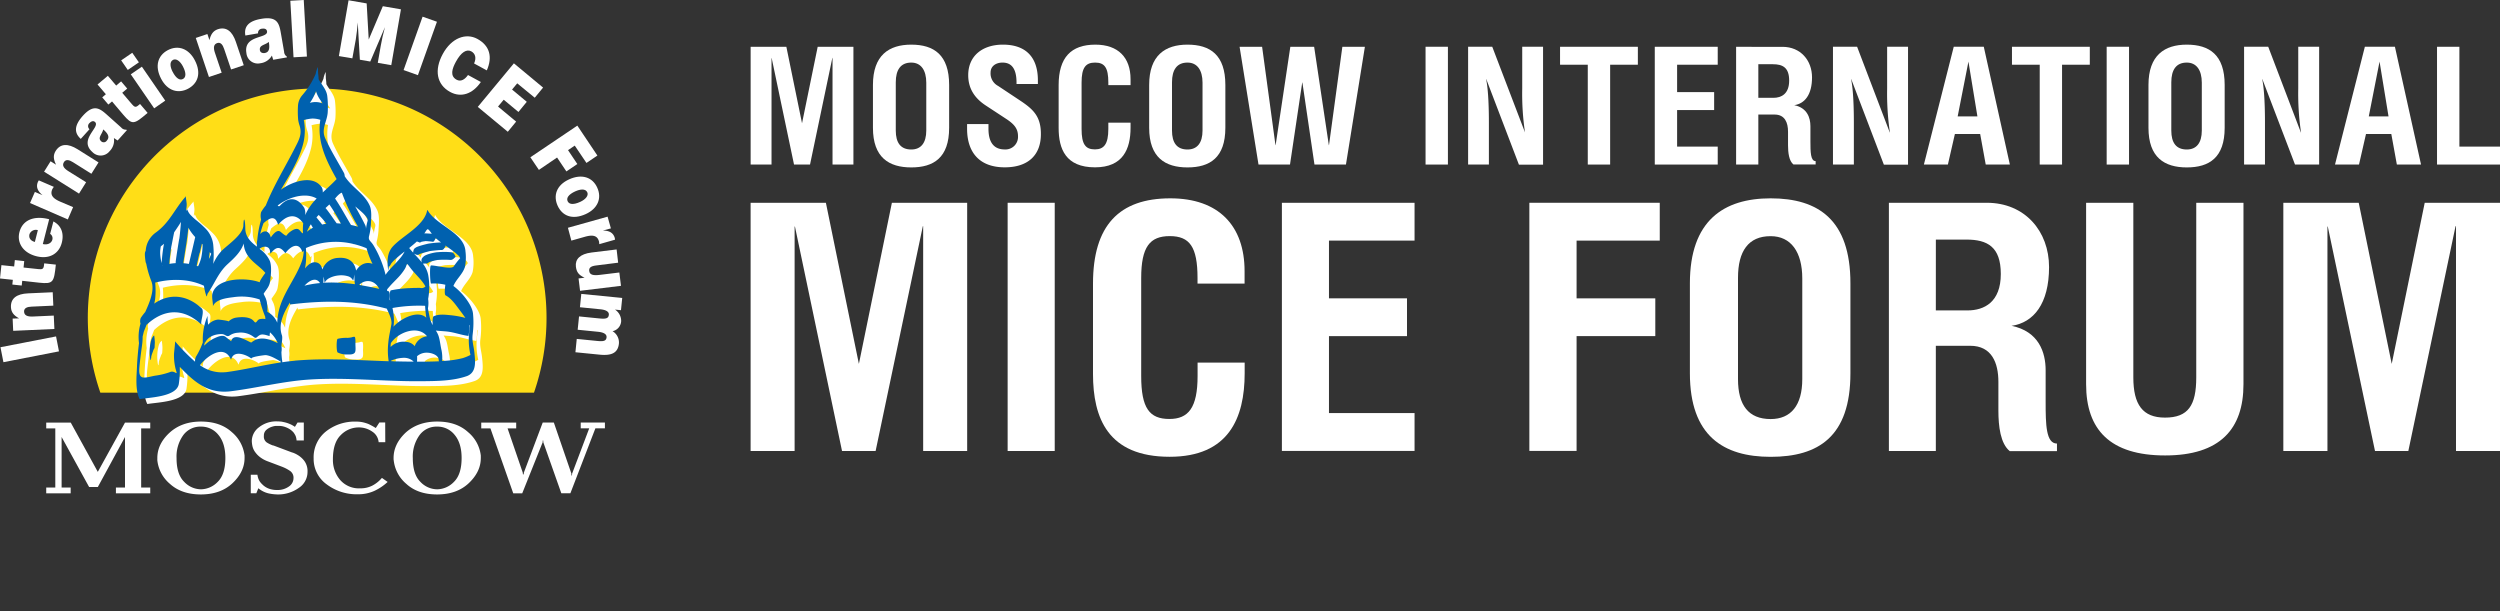 <svg id="Layer_1" data-name="Layer 1" xmlns="http://www.w3.org/2000/svg" viewBox="0 0 900 220"><rect x="0" y="0" width="900" height="220" fill="#333333" stroke="none"/><defs><style>.cls-1{fill:#fff;}.cls-2{fill:#ffde17;}.cls-3{fill:#0061af;}</style></defs><title>MICE_forum_logo_w</title><path class="cls-1" d="M297.32,73l11.88,58,11.88-58h27.1v89.35H332.34V81.43h-.12l-17,80.93H303.13L286.18,81.55h-.12v80.81H270.22V73Z"/><path class="cls-1" d="M379.7,162.36H362.75V73H379.7Z"/><path class="cls-1" d="M431.11,102.09v-2c0-11.26-2.85-15.09-10-15.09s-10.28,3.83-10.28,15.09v35.27c0,11.63,3,15.47,10.15,15.47,6.81,0,10.15-4,10.15-15.47v-4.83h16.95v3.84c0,16.21-5.82,30.07-27,30.07-22.28,0-27.6-14-27.6-29.82V102.09c0-20.91,9.4-30.69,27.84-30.69,17.33,0,26.73,9.78,26.73,26.24v4.45Z"/><path class="cls-1" d="M509.24,73V86.62H478.43v20.79h28.09V121H478.43v27.71h30.81v13.62H461.48V73Z"/><path class="cls-1" d="M597.51,73V86.62H567.57v20.79h28.34V121H567.57v41.33h-17V73Z"/><path class="cls-1" d="M637.44,71.4c17.2,0,28.71,7.8,28.71,30.57v32.42c0,22.77-11.51,30.07-28.71,30.07-17,0-29.08-7.55-29.08-30.07V102C608.36,79.45,620.48,71.4,637.44,71.4ZM625.68,100v36.5c0,9.28,3.71,14.36,11.76,14.36,7.3,0,11.38-4.95,11.38-14.36V100.24c0-9.53-4.08-15.22-11.38-15.22C629.39,85,625.68,90.46,625.68,100Z"/><path class="cls-1" d="M696.9,162.36H680V73h35.26c13.74,0,22.4,10.27,22.4,23.14,0,13.24-5.57,20-13.49,21.16,9.78,2,12.26,9.53,12.26,16v11.38c0,8.17.12,15,4.08,15v2.73h-17c-3.35-2.73-4.09-8.91-4.09-14.61V137.48c0-6.8-2.35-13-10.14-13H696.9Zm0-50.61h11.39c6.06,0,12-3,12-13.12,0-9.78-4.83-12.38-12.38-12.38h-11Z"/><path class="cls-1" d="M768,73v62.86c0,9.78,3.35,14.48,11.39,14.48,8.41,0,11.26-4.45,11.26-14.48V73h17v65.34c0,16.09-8.41,25.62-28.21,25.62S751,154.69,751,138.35V73Z"/><path class="cls-1" d="M849.14,73l11.88,58L872.9,73H900v89.35H884.16V81.43H884l-17,80.93H855L838,81.55h-.12v80.81H822V73Z"/><polygon class="cls-1" points="288.73 44.38 283.09 16.84 270.23 16.84 270.23 59.24 277.75 59.24 277.75 20.89 277.8 20.89 285.85 59.24 291.61 59.24 299.65 20.83 299.71 20.83 299.71 59.24 307.23 59.24 307.23 16.84 294.37 16.84 288.73 44.38"/><path class="cls-1" d="M328.06,16.07c-8.05,0-13.8,3.82-13.8,14.51V46c0,10.69,5.75,14.27,13.8,14.27S341.69,56.77,341.69,46V30.58C341.69,19.77,336.22,16.07,328.06,16.07ZM333.46,47c0,4.47-1.94,6.82-5.4,6.82-3.82,0-5.58-2.41-5.58-6.82V29.64c0-4.52,1.76-7.11,5.58-7.11,3.46,0,5.4,2.7,5.4,7.23Z"/><path class="cls-1" d="M367.53,36.39l-8.22-5.46a5.08,5.08,0,0,1-2.7-4.82c0-2.35,2-3.58,4.29-3.58,3.17,0,5.05,2.06,5.05,7.23v.47h7.69v-1.3c0-8.51-4.52-12.86-12.57-12.86-7.34,0-12.51,4-12.51,11,0,4.59,2.12,8.17,6.35,10.93l7.16,4.7c3,1.94,4.41,3.58,4.41,6.34a4.51,4.51,0,0,1-4.76,4.76c-3.05,0-5.87-1.53-5.87-7.46V44.67h-7.7v1.65c0,8.69,4.58,13.92,13.57,13.92,8.46,0,13-4.47,13-11.92C374.76,42,372,39.39,367.53,36.39Z"/><path class="cls-1" d="M394.33,16.07c-8.75,0-13.22,4.64-13.22,14.57V46.08c0,7.52,2.53,14.16,13.1,14.16C404.26,60.24,407,53.66,407,46V44.15h-8v2.29c0,5.46-1.59,7.34-4.82,7.34-3.4,0-4.81-1.82-4.81-7.34V29.7c0-5.35,1.46-7.17,4.87-7.17S399,24.35,399,29.7v.94h8V28.52C407,20.71,402.55,16.07,394.33,16.07Z"/><path class="cls-1" d="M427.5,16.07c-8,0-13.8,3.82-13.8,14.51V46c0,10.69,5.76,14.27,13.8,14.27S441.13,56.77,441.13,46V30.58C441.13,19.77,435.67,16.07,427.5,16.07ZM432.91,47c0,4.47-1.94,6.82-5.41,6.82-3.82,0-5.58-2.41-5.58-6.82V29.64c0-4.52,1.76-7.11,5.58-7.11,3.47,0,5.41,2.7,5.41,7.23Z"/><polygon class="cls-1" points="478.44 52.25 478.38 52.25 473.09 16.84 464.52 16.84 459.23 52.25 459.17 52.25 454.36 16.84 446.25 16.84 453.06 59.24 464.4 59.24 468.8 29.7 468.86 29.7 473.21 59.24 484.54 59.24 491.36 16.84 483.25 16.84 478.44 52.25"/><rect class="cls-1" x="513.2" y="16.83" width="8.05" height="42.41"/><path class="cls-1" d="M548,31.87a94.89,94.89,0,0,0,1,15.8H549L537.21,16.83h-8.69V59.24H536v-15c0-4.28-.12-11.63-1-15.74h.06l11.75,30.78h8.69V16.83H548Z"/><polygon class="cls-1" points="561.62 23.3 571.6 23.3 571.6 59.24 579.65 59.24 579.65 23.3 589.63 23.3 589.63 16.84 561.62 16.84 561.62 23.3"/><polygon class="cls-1" points="595.72 59.24 618.38 59.24 618.38 52.78 603.76 52.78 603.76 39.62 617.09 39.62 617.09 33.16 603.76 33.16 603.76 23.3 618.38 23.3 618.38 16.84 595.72 16.84 595.72 59.24"/><path class="cls-1" d="M651.75,50.84v-5.4c0-3.06-1.18-6.64-5.82-7.58,3.76-.53,6.4-3.76,6.4-10,0-6.11-4.11-11-10.63-11H625V59.24h8v-18h5.87c3.7,0,4.82,2.93,4.82,6.16v4.88c0,2.7.35,5.64,1.94,6.93h8V58C651.8,58,651.75,54.72,651.75,50.84ZM638.41,35.22H633V23.12h5.23c3.58,0,5.87,1.23,5.87,5.87C644.11,33.81,641.29,35.22,638.41,35.22Z"/><path class="cls-1" d="M679.37,31.87a94.89,94.89,0,0,0,1,15.8h-.06L668.56,16.83h-8.69V59.24h7.52v-15c0-4.28-.12-11.63-1-15.74h.06l11.74,30.78h8.7V16.83h-7.52Z"/><path class="cls-1" d="M703.35,16.83,692.6,59.24h8.64l2.52-11h9.1l2,11h8.69l-9.39-42.41Zm1.41,25.08,3.88-19.73,3.23,19.73Z"/><polygon class="cls-1" points="724.31 23.3 734.3 23.3 734.3 59.24 742.34 59.24 742.34 23.3 752.33 23.3 752.33 16.84 724.31 16.84 724.31 23.3"/><rect class="cls-1" x="758.4" y="16.83" width="8.05" height="42.41"/><path class="cls-1" d="M787.25,16.07c-8,0-13.8,3.82-13.8,14.51V46c0,10.69,5.75,14.27,13.8,14.27S800.88,56.77,800.88,46V30.58C800.88,19.77,795.41,16.07,787.25,16.07ZM792.65,47c0,4.47-1.94,6.82-5.4,6.82-3.82,0-5.58-2.41-5.58-6.82V29.64c0-4.52,1.76-7.11,5.58-7.11,3.46,0,5.4,2.7,5.4,7.23Z"/><path class="cls-1" d="M827.37,31.87a94.89,94.89,0,0,0,1,15.8h-.06L816.56,16.83h-8.69V59.24h7.52v-15c0-4.28-.12-11.63-1-15.74h.06L826.2,59.24h8.69V16.83h-7.52Z"/><path class="cls-1" d="M851.35,16.83,840.6,59.24h8.64l2.52-11h9.11l2,11h8.7l-9.4-42.41Zm1.41,25.08,3.88-19.73,3.23,19.73Z"/><polygon class="cls-1" points="885.38 52.78 885.38 16.84 877.33 16.84 877.33 59.24 900 59.24 900 52.78 885.38 52.78"/><path class="cls-2" d="M196.75,114.37a82.57,82.57,0,1,0-160.62,27h156.1A82.32,82.32,0,0,0,196.75,114.37Z"/><path class="cls-1" d="M45,152.14h9.09v2.09H50.82v21.28h3.27v2.09H41.73v-2.09H45V157.32l-9.78,18H32.08l-9.9-18v18.19h3.26v2.09h-8.8v-2.09h3.27V154.23H16.64v-2.09h8.83l9.74,17.73Z"/><path class="cls-1" d="M63.56,164.9a13.13,13.13,0,0,1,2.38-8.19,7.59,7.59,0,0,1,6.36-3.13,7.87,7.87,0,0,1,6.34,3q2.49,3,2.49,8.3,0,5.86-2.72,8.55a8.57,8.57,0,0,1-6,2.72H72.3a8.41,8.41,0,0,1-6-2.7Q63.55,170.77,63.56,164.9Zm-6.92,0v.41a3,3,0,0,0,0,.42,12.87,12.87,0,0,0,4.52,8.45Q65.35,178,72.3,178c4.74,0,8.56-1.36,11.43-4.08s4.31-5.74,4.31-9a3.31,3.31,0,0,0,0-.44c0-.16,0-.32,0-.49a13,13,0,0,0-4.58-8.42q-4.17-3.81-11.12-3.81t-11.37,4.08Q56.64,159.88,56.64,164.86Z"/><path class="cls-1" d="M109.37,152.12v6.44h-2.6a5.83,5.83,0,0,0-.19-1.12,3.61,3.61,0,0,0-.52-1.16,3.34,3.34,0,0,0-.59-.81,6.74,6.74,0,0,0-.88-.77,7.88,7.88,0,0,0-1.85-.95,6.69,6.69,0,0,0-2.06-.42h-.46c-.28,0-.59,0-.94,0a5.41,5.41,0,0,0-1.08.21A5.89,5.89,0,0,0,96,154.66a2.67,2.67,0,0,0-1,2.25A2.56,2.56,0,0,0,96,159.26a11,11,0,0,0,2.36,1.14.18.18,0,0,1,.09,0l.15,0,.1.07,6.37,2.39a5.61,5.61,0,0,1,1,.36,8.48,8.48,0,0,1,1.07.56,8.31,8.31,0,0,1,2.46,2.21,6.27,6.27,0,0,1,1.11,3.88,6.87,6.87,0,0,1-3.11,5.75A12.75,12.75,0,0,1,99.86,178a17.37,17.37,0,0,1-3-.34A8.89,8.89,0,0,1,93,175.77l-.72,1.8h-2v-6.66h2.39a6.84,6.84,0,0,0,.33,1.38,4.82,4.82,0,0,0,.88,1.51,5.47,5.47,0,0,0,.47.5c.16.17.35.34.54.51A6.66,6.66,0,0,0,97.05,176a8.44,8.44,0,0,0,2.69.4,6.94,6.94,0,0,0,4.24-1.24,3.63,3.63,0,0,0,1.68-3,2.93,2.93,0,0,0-1.18-2.58,13.39,13.39,0,0,0-2.59-1.41l-.19-.08-.23-.09-5-1.89a10.56,10.56,0,0,1-2.87-1.55,8.58,8.58,0,0,1-1.74-1.8,5.84,5.84,0,0,1-1-2.23,9.94,9.94,0,0,1-.21-1.8,6.27,6.27,0,0,1,2.56-4.89,10,10,0,0,1,6.63-2.14,10.6,10.6,0,0,1,1.11.06c.38,0,.76.11,1.15.19a11,11,0,0,1,2.14.65,9.47,9.47,0,0,1,1.93,1.07l.93-1.55Z"/><path class="cls-1" d="M138.7,159.18h-2.39a5,5,0,0,0-2.32-3.81,8.36,8.36,0,0,0-4.91-1.5,9,9,0,0,0-6.37,2.73c-1.9,1.82-2.86,4.74-2.86,8.77a11.07,11.07,0,0,0,2.56,7.36,8.93,8.93,0,0,0,7.29,3.07,9.25,9.25,0,0,0,4.38-1,11.59,11.59,0,0,0,3.41-2.76l2.06,1.46a18.41,18.41,0,0,1-4.8,3.23,14.06,14.06,0,0,1-6,1.21,17.82,17.82,0,0,1-11.15-3.58,11.24,11.24,0,0,1-4.69-9.35,11.88,11.88,0,0,1,4.35-9.62,16.67,16.67,0,0,1,11-3.61,11.33,11.33,0,0,1,2.32.23,13.83,13.83,0,0,1,2.11.65c.42.2.84.42,1.27.65s.87.5,1.32.78l1.3-2h2.09Z"/><path class="cls-1" d="M148.61,164.9a13.13,13.13,0,0,1,2.38-8.19,7.59,7.59,0,0,1,6.36-3.13,7.87,7.87,0,0,1,6.34,3q2.49,3,2.49,8.3,0,5.86-2.72,8.55a8.57,8.57,0,0,1-6,2.72h-.13a8.38,8.38,0,0,1-6-2.7C149.51,171.67,148.61,168.81,148.61,164.9Zm-6.92,0v.41a2,2,0,0,0,.05.42,12.87,12.87,0,0,0,4.52,8.45Q150.4,178,157.35,178q7.13,0,11.43-4.08t4.31-9a3.31,3.31,0,0,0,0-.44c0-.16,0-.32,0-.49a12.92,12.92,0,0,0-4.58-8.42q-4.17-3.81-11.12-3.81T146,155.78Q141.69,159.88,141.69,164.86Z"/><path class="cls-1" d="M185.83,152.14v2.09h-3.1l5.45,15.88.08.67h.25l.09-.67,6.78-18h4l6.32,18.39,0,.67h.21l.05-.67,6.16-16.3h-3.06v-2.09h8.71v2.09h-3.43l-9,23.37h-3.27l-6.49-18.38,0-.59h-.21l0,.59L188,177.6h-3.23l-8.21-23.37h-3.31v-2.09Z"/><path class="cls-1" d="M20.18,121.11l1.05,5.38-20,3.9L.17,125Z"/><path class="cls-1" d="M6.87,114.61c-1.83-1-2.84-2.15-2.93-4-.14-3.21,2.08-4.82,6.16-5l8.88-.4.22,4.82-7.84.36c-1.47.06-2.76.45-2.69,1.82s1.24,1.82,3.14,1.74l7.55-.34.22,4.82-14.83.67-.2-4.41Z"/><path class="cls-1" d="M.51,95.45l4.59.48.24-2.31L8.72,94l-.24,2.31,5.35.57c1.35.14,1.84,0,2-1.31l.08-.76,4.19.45c-.67,6.34-.86,7.05-6,6.51L8,101.09l-.18,1.71-3.38-.36.18-1.7L0,100.25Z"/><path class="cls-1" d="M15.42,87.85c1.7.44,3.11-.34,3.43-1.58a1.9,1.9,0,0,0-.8-2.08l1.17-4.47c3.35,1.75,3.75,5,3,7.76-1,3.77-4.39,6-9.21,4.74s-7-4.92-6-8.7c1.14-4.35,5.29-6,10.69-4.59Zm-1.79-5a2.46,2.46,0,0,0-3,1.42c-.37,1.39.39,2.43,1.92,2.83Z"/><path class="cls-1" d="M15.31,70.26l0,0c-1.86-1.54-2.4-3.07-1.65-4.79a5.89,5.89,0,0,1,.32-.54l5.41,2.34a6.56,6.56,0,0,0-.56.85c-.78,1.81-.14,3.18,2.79,4.45l4.7,2L24.42,79,10.81,73.09l1.75-4Z"/><path class="cls-1" d="M20.18,59.29c-.94-1.87-1.12-3.38-.15-4.94,1.71-2.71,4.45-2.77,7.91-.61l7.53,4.73L32.9,62.56l-6.64-4.17c-1.25-.78-2.53-1.2-3.26,0s0,2.22,1.6,3.22l6.4,4-2.56,4.09L15.87,61.8l2.34-3.74Z"/><path class="cls-1" d="M29.08,50c-2.34-2.1-2.49-4.69.72-8.28,3.84-4.29,6-2.81,8.65-.45l5.17,4.62a2.1,2.1,0,0,0,1.85.78l.21.19-3.33,3.72L41,49.69a5.47,5.47,0,0,1-1.55,4.75,4.11,4.11,0,0,1-6.23.25c-5-4.49,3-8.91,1-10.76-.8-.71-1.62,0-2,.37a1.47,1.47,0,0,0,0,2.22Zm7.39.91a1.33,1.33,0,0,0,2-.32c1.13-1.26.39-2.51-1.3-4C36.77,48.36,35,49.61,36.47,50.9Z"/><path class="cls-1" d="M38.83,27.29l3,3.52,1.77-1.51,2.2,2.59L44,33.4l3.48,4.1c.88,1,1.32,1.3,2.34.42l.59-.49,2.73,3.21c-4.87,4.14-5.49,4.52-8.81.61l-4-4.73L39,37.64l-2.2-2.59,1.31-1.12-3-3.52Z"/><path class="cls-1" d="M47.61,19,50,22.44l-4,2.74-2.38-3.45ZM59.48,36.23,55.5,39,47.08,26.75l4-2.74Z"/><path class="cls-1" d="M60.4,18.06c3.81-2,7.59-.48,9.72,3.61,2.52,4.82,1,8.47-2.43,10.28s-7.34.89-9.69-3.6S56.76,20,60.4,18.06Zm1.74,7.78c1.3,2.48,2.62,3.17,3.71,2.6s1.29-2.05,0-4.53c-1-1.94-2.45-2.94-3.54-2.37C60.84,22.3,61.37,24.36,62.14,25.84Z"/><path class="cls-1" d="M75.4,14.45c.46-2,1.28-3.33,3-3.92,3-1,5.2.66,6.51,4.53l2.84,8.42L83.19,25,80.68,17.6c-.47-1.4-1.2-2.53-2.5-2.09s-1.41,1.7-.8,3.5l2.42,7.16-4.58,1.55L70.48,13.66l4.18-1.41Z"/><path class="cls-1" d="M88.33,12.79c-.54-3.09,1-5.22,5.69-6,5.67-1,6.46,1.52,7.07,5l1.19,6.83a2.14,2.14,0,0,0,1,1.76l0,.28-4.92.86L97.88,20a5.51,5.51,0,0,1-4.17,2.77,4.11,4.11,0,0,1-5-3.66c-1.16-6.64,7.9-5.12,7.42-7.85-.18-1.06-1.26-1-1.76-.93A1.49,1.49,0,0,0,92.9,12Zm5.24,5.3c.12.72.78,1.13,1.72,1,1.67-.29,1.87-1.73,1.48-4C95.37,16.28,93.24,16.19,93.57,18.09Z"/><path class="cls-1" d="M110.49,20.36l-4.82.27L104.52.27,109.35,0Z"/><path class="cls-1" d="M132,1.23l.74,13,5.08-12,6.52,1.13-3.48,20.1L136,22.62l1.07-6.14c.39-2.26.9-4.42,1.51-6.7h0L133.3,22.15l-3.75-.65-.76-13.41h0c-.14,1.78-.43,4.52-.71,6.14L126.85,21,122,20.19,125.48.1Z"/><path class="cls-1" d="M150.45,27.06l-5.16-1.84L152.13,6l5.17,1.83Z"/><path class="cls-1" d="M170.67,22.85c.87-1.94.49-3.54-1-4.36-1.69-.92-3.67.29-5.55,3.74-1.37,2.52-2.21,5.12.24,6.46,1.55.84,3-.08,4.12-1.69l4.63,2.52c-3,4.39-7.18,5.7-11.05,3.59-4.86-2.65-5.82-7.88-2.65-13.7s8.35-7.64,12.44-5.41c4.49,2.45,5.52,6.53,3.4,11.34Z"/><path class="cls-1" d="M195.51,31.53l-3,3.65L186.2,30l-1.86,2.24,5.3,4.41-3,3.66-5.3-4.41-2.05,2.46,6.52,5.42-3,3.66L172,38.48,185,22.8Z"/><path class="cls-1" d="M215.06,56l-3.94,2.66-4.21-6.24-2.42,1.63,3.35,5-3.94,2.66-3.35-5L194,61.16l-3.07-4.54,16.91-11.4Z"/><path class="cls-1" d="M215,67.54c1.79,3.91.08,7.6-4.11,9.52-4.95,2.26-8.52.57-10.14-3s-.51-7.37,4.1-9.48S213.32,63.8,215,67.54Zm-7.86,1.32c-2.55,1.17-3.3,2.46-2.79,3.58s2,1.39,4.53.23c2-.91,3.06-2.3,2.55-3.42C210.77,67.75,208.69,68.17,207.17,68.86Z"/><path class="cls-1" d="M217,83l0,0c2.42,0,3.8.86,4.32,2.67a6.17,6.17,0,0,1,.08.62l-5.66,1.61a6.64,6.64,0,0,0-.11-1c-.54-1.9-1.9-2.55-5-1.68l-4.94,1.4L204.45,82l14.28-4,1.19,4.22Z"/><path class="cls-1" d="M222.53,94.57l-7.95,1c-2,.25-2.61.9-2.46,2,.16,1.39,1.48,1.67,3.76,1.39l7.08-.86.59,4.8-14.73,1.79-.54-4.45,2.16-.26c-2.17-1-2.88-2.06-3.12-4-.32-2.62,1.44-4.57,5.66-5.08l9-1.1Z"/><path class="cls-1" d="M221.39,111.45a4.9,4.9,0,0,1,2.23,4.1,3.89,3.89,0,0,1-3.1,3.68,4.74,4.74,0,0,1,2.29,4.45c-.36,3.54-2.89,4.4-6.92,4l-8.74-.87.48-4.8,7.53.75c2.17.21,3.08-.05,3.2-1.32s-1.32-1.83-3.1-2l-7.3-.73.49-4.8,7.52.75c2.17.21,3.08-.05,3.21-1.32s-1.33-1.83-3.1-2l-7.3-.73.48-4.8L224,107.26l-.45,4.41Z"/><path class="cls-1" d="M173.56,128.84c-.25-2.51-.94-4.14-.63-6.63a32.53,32.53,0,0,0,.12-7.51c-.3-3-3.81-7.51-7.06-9.91,1.07-2.52,3.38-4.26,4.16-6.88a17.35,17.35,0,0,0,.19-5.57C170,85.6,159.89,83,156.73,77.54c-.17-.28-.21.22-.23.31-1.27,5.45-8.77,8.83-12.33,12.74-2.1,2.31-2.1,5.64-1.63,8.57.05.27.15-.53.22-1.47.13.23.42-.11.87-1a13.57,13.57,0,0,1,1.88-1.91c.93-.84,1.92-1.62,2.92-2.39-1.5,3.12-5.06,5.58-6.84,8.4h0a38.74,38.74,0,0,0-4.13-10.23c-1.3-2.31-2.29-2-1.75-4a21.9,21.9,0,0,0,.59-4.33c.12-1.84.35-4.66-.43-6.39-2-4.43-6.52-6.58-9-10.58a2.69,2.69,0,0,0-.28-1.2c-2.28-4.12-4.76-8.09-6.71-12.38-1.51-3.35.53-5.82.86-9.15a33.07,33.07,0,0,0-.13-6.05c-.21-2.36-2-4.15-3.12-6.17,0-.69-.12-1.46-.19-2.16l-.06-2.25a9,9,0,0,0-.81,2.49A29.34,29.34,0,0,1,111.67,36a6.55,6.55,0,0,0-1.62,3.91,32.66,32.66,0,0,0,.07,5.14,10.65,10.65,0,0,0,.55,2.19c.87,3-.24,5-1.6,7.68-3.54,7-7.76,13.74-10.61,20.95a18.49,18.49,0,0,0-1.71,2.37,5.17,5.17,0,0,0,0,2.69,40.49,40.49,0,0,0-1.38,7.39,5.59,5.59,0,0,0-.15.94c0,.47,0,.94,0,1.42C93,89,91,87.18,91,84c0-2.55-.55-5-.68-.93-.11,3.13-5.47,6.81-7.58,8.82a16,16,0,0,0-3.2,4.94,35.66,35.66,0,0,0,0-6.93A10,10,0,0,0,76.66,84a36.42,36.42,0,0,0-3.49-3.08,22.05,22.05,0,0,1-1.65-1.55c-1.5-1.48-1.27-3-1.59-1.69-.06-.07-.12-.13-.17-.2A10.26,10.26,0,0,0,70,75.36c0-.42-.23-1.88-.34-2.61a1.64,1.64,0,0,0,0-.22l0,0c0-.15,0-.24,0-.24s0,.25-.08.37C65.64,77,63.89,81.9,58.9,85.51a8.63,8.63,0,0,0-3.68,6.6.82.82,0,0,0-.16.37c-.39.63.15,3.8.16,3.79a4.68,4.68,0,0,0,.2.53,34.41,34.41,0,0,0,1.87,6.35c1.17,3.22-.65,7.47-2.24,11a20.68,20.68,0,0,0-1.61,2.12,3.17,3.17,0,0,0-.1,2.05,17,17,0,0,0-.53,6.95c-.35,2.92-.62,5.84-.75,8.78-.15,3.47-.62,8,.91,11.27l.09.13c3.44-.63,13.46-.75,14.09-5.57a34,34,0,0,0,.34-5.42c0-.21,0-.41,0-.62,5.14,5.37,10.16,9.82,18.4,8.78,9.58-1.22,18.8-3.63,28.49-4.23,13.36-.84,26.79.74,40.16.61,5.38-.05,11.25-.06,16.38-1.86C174.38,135.87,173.87,132,173.56,128.84ZM163.2,90.45l-.2-.3.33.24c1.19.83,2.35,1.67,3.49,2.57L168,94l.44.72a29.58,29.58,0,0,0-2.29,3c-.77,1.32-6.7-.39-8.2-.29-.65,0-.33,6.56,0,6.53a16.72,16.72,0,0,1,5.14.41c-.17,1.36-.41,3.56.1,3.83,2.23,1.16,4,3.88,5.47,5.84q.86,1.11,1.65,2.28a31.21,31.21,0,0,0-5.64-1c-1.91-.2-4.09-.43-5.85.44-.28.14-.37,1.79-.31,3.13l-.15-.25a14,14,0,0,1-1.12-3.57c-.17-.73-.29-1.47-.42-2.2a10.19,10.19,0,0,0,.09-3.31s0-.09,0-.13a24.12,24.12,0,0,0,0-8.64,9.77,9.77,0,0,0-1.91-4c1.13-.08,1.37.06,1.84-.18.12-.54,3.69-1.25,3.7-1.16a28.68,28.68,0,0,1,4.4,0c.68,0,1.08-.37,1.84-1.17-.42-.95-.83-1.53-1.58-1.61a26.68,26.68,0,0,0-5,0c0-.08-4.26.59-5.1,1.72a1.63,1.63,0,0,0-.46,2c-.87-1.12-1.88-2.19-2.85-3.24.75.39,1.2.58,1.69.37a23,23,0,0,1,3.89-1.24s3.48-.47,4.22-.41S162.63,91.36,163.2,90.45Zm-19.14,22.28a53.09,53.09,0,0,1,11.75-.79c.06,1.38.23,3,.41,4.27-2.93-2.82-9,.13-11.8,3.25a17.66,17.66,0,0,0,.17-2.08A19.58,19.58,0,0,0,144.06,112.73Zm14.1-26.82.07.09c-.88-.09-2.4-.14-2.39-.14a1.8,1.8,0,0,1-.31,0C156.68,84.33,156.48,83.48,158.16,85.91Zm-7.54,4.77c.76-.62,1.51-1.25,2.23-1.91.77.24,1.12.49,1.26.39-.12-.33,1.83-.47,1.79-.51s2,.1,2.54.21.71-.41,1.19-1.24c0,0,0,0,0-.06a20.74,20.74,0,0,0,1.92,1.56h0a38.36,38.36,0,0,0-4.62.46s-3.86.86-4.54,1.45c-.63.31-.82.88-.89,1.76-.51-.55-1-1.1-1.42-1.65ZM142.15,106c.26-.32.54-.63.81-.94,1-1.16,2.12-2.23,3.17-3.35a18.33,18.33,0,0,0,2.34-3c1.06-1.68.36-2.74,1.93-.59,1.72,2.36,4.12,4.29,5.54,6.85a2,2,0,0,1-1.94.52c-1.12,0-2.24,0-3.35.06a41.52,41.52,0,0,0-7.12.81c-.5.11-.45,2-.3,3.77l-.21-.49c.11-1.44.09-2.82-.36-2.94l-.52-.14C142.14,106.38,142.15,106.19,142.15,106Zm-2.86-.16c-2.29-.54-4.72-1-7.23-1.42C134.4,102.14,137.81,102.71,139.29,105.84Zm-2.4-9c-2-.8-4.35-.11-5.91,2.41-.55-2.82-2.3-4.86-6.41-4.57a6.22,6.22,0,0,0-5.74,4.21c-.3-1.3-.89-2.4-2.44-2.62-1.39-.19-2.73.86-3.84,2.23a19,19,0,0,0,.34-2.3,31.63,31.63,0,0,0,0-5.06,26.82,26.82,0,0,1,17.18-1.45,1.71,1.71,0,0,0,.11.14s0-.05,0-.11a30.58,30.58,0,0,1,4.58,1.49A28.49,28.49,0,0,0,136.89,96.88Zm-6.34,7.32a61.38,61.38,0,0,0-10.9-.55,3.8,3.8,0,0,1,1.58-1.59,8.94,8.94,0,0,1,3.34-1,8.31,8.31,0,0,1,3.4.27c2.52.63,1.61,3.46,2.42-.69A16.23,16.23,0,0,0,130.55,104.2Zm-11.36-2.66a.28.28,0,0,0,0-.09,7.49,7.49,0,0,1,.41,2.2l-.44,0A10.49,10.49,0,0,0,119.19,101.54ZM118,103.76a34.69,34.69,0,0,0-5.59.93C114.34,102.6,116.64,101.59,118,103.76ZM113.25,85.3a14,14,0,0,1,1.44-2.72,12.07,12.07,0,0,0,.74,1.25A10.43,10.43,0,0,0,113.25,85.3Zm7-2.9c-.54.08-1.06.17-1.57.28,0,0,0,0,0-.06-.61-.88-1.35-1.68-2-2.53l.8-.87A22.15,22.15,0,0,1,120.26,82.4ZM120,76.74c.46-.45.92-.88,1.37-1.3a67.52,67.52,0,0,1,4.15,6.88c-.5,0-1-.07-1.51-.09C122.63,80.43,121.42,78.45,120,76.74Zm15.14,4.61a22.22,22.22,0,0,0-.6,3l0,0a3.16,3.16,0,0,0-.19-1.29c-1.13-2.38-2.42-4.65-3.7-6.92C132.26,77.53,135.49,80,135.11,81.35Zm-9.27-10.13a72.93,72.93,0,0,0,5.83,12.22c-.81-.22-1.67-.43-2.54-.6-1.92-3.16-3.65-6.47-5.73-9.51C124,72.61,125,71.39,125.84,71.22ZM116.53,34.7a11.29,11.29,0,0,0,1.71,3.37c.26.37.46.68.63,1a7,7,0,0,0-4.55-.19A17.52,17.52,0,0,0,116.53,34.7ZM112.06,53a19.82,19.82,0,0,0,.09-7.91,14.34,14.34,0,0,1,3-.54,8.92,8.92,0,0,1,2.94.45c-1.26,7.83,2.09,14.63,5.86,21.33-1.51,1.62-3.28,3.2-5,4.83a3.43,3.43,0,0,0-.29-1.74c-3-4.7-10.29-2.48-14.78.73C107.28,64.52,110.69,59,112.06,53Zm4.74,20.33a19.49,19.49,0,0,0-4.14,6,5.06,5.06,0,0,0-.29-2.58c-2.42-3.91-5.64-4.2-8.8-.83-.27.3-.55.18-.81-.07C106.49,72.86,112.77,71,116.8,73.31Zm-19.16,8.9c2-1.7,4.12-3.23,5.24.43l.08.11c2.81-3.44,6.35-4.43,9-.52a21.63,21.63,0,0,0-.08,3.61c-.54-.12-.84-.81-1.37-1.27-1-.89-2.66.26-3.45.88a5.91,5.91,0,0,0-1.11,1.18c-.26.36-2-1.27-2.27-1.43-1.31-.83-2.76,1.28-3.4,2.1-.67-2.65-2.55-2.63-3.81-1.19A32.54,32.54,0,0,1,97.64,82.21ZM100,92.3c0-.1.14.92.2.85,2-2.48,3.33-2.86,5.36-.16a.76.76,0,0,0,.08-.11c1.71-2.31,4.72-4.13,6-.41l.09.11.42-.47a12.05,12.05,0,0,1-.59,3.63c-2.32,6.6-7.15,11.77-8.53,18.79a23.15,23.15,0,0,0-.4,3.48,7.66,7.66,0,0,0-3.55-3.91,17.48,17.48,0,0,0-.21-3.56,9.5,9.5,0,0,0-.41-1.38l-.58-1.2c-.06-.14-.1-.26-.15-.38.84-1.33,2-2.49,2.25-4.13.36-2.11.75-5.57,0-7.64a10.43,10.43,0,0,0-3.72-4.36C97.4,90.31,99.73,90.24,100,92.3ZM103.74,132a1.25,1.25,0,0,1,0-.7C103.71,131.51,103.72,131.75,103.74,132Zm-27.42-6.15c1-2.71,3.52-3.69,6.19-3.73,1.52,0,1.86,1.4,3.15.36a6.11,6.11,0,0,1,2.83-.85,7.58,7.58,0,0,1,5.62,1.53c1,.79,1-.09,2.26-.71,1-.49,2.53.14,3.46.4a12.3,12.3,0,0,1,.14-1.35,10.51,10.51,0,0,1,2.78,3.89c-3.11-1.55-6.51-2.7-9.48-.24-.34.28-6.34-4.11-7.27-.46,0,0-2.08-1.62-2.14-1.66-1.15-.71-2.9.15-3.94.61a11.93,11.93,0,0,0-3.6,2.65Zm0-1a4.38,4.38,0,0,1,0,.93Zm2-32.17c.3.33.5.54.5.53A8.86,8.86,0,0,1,77.91,95C78,94.57,78.15,93.61,78.26,92.62ZM74.58,93s.44-1.85.82-3.47l.23.24s0,.1,0,.16a22.74,22.74,0,0,1-.48,4.66A15.86,15.86,0,0,1,74,97.66l-.51-.17C73.93,95.75,74.58,93,74.58,93Zm-5.8,3.46c.19-1.3,1.31-8.17,1.28-8.19s.33-2.22.53-4.44a17.9,17.9,0,0,0,2.47,3.39c-.38,1.56-1.19,5.14-1.19,5.14s-.69,2.82-1.13,4.5c-.66-.11-1.33-.19-2-.24Zm-5,0c0-1,.68-6,.71-6s.61-3.21,1-5l.43-.63c.72-1,1.42-2.07,2.05-3.1-.14,2.44-.58,6.13-.63,6.14S66.18,94.64,66,96.08v.51a19.86,19.86,0,0,0-2.32.28A2.48,2.48,0,0,0,63.77,96.46Zm-3.09-5.93c.39-.28.76-.59,1.12-.9a2.89,2.89,0,0,0-.06.38A54.73,54.73,0,0,0,61,96.34a1.31,1.31,0,0,0,0,.28,15.65,15.65,0,0,1-.52-3.17A9.74,9.74,0,0,1,60.68,90.53Zm.6,7-.06,0a2.81,2.81,0,0,1-.08-.31A1.92,1.92,0,0,0,61.28,97.5Zm-3.35-1.92s0,0,0,0,0-.06,0-.15C57.9,95.45,57.92,95.52,57.93,95.58ZM73,132a71.71,71.71,0,0,1-7.26-7.34c.16.17-.37,4.14-.35,4.63a19.21,19.21,0,0,0,.61,5.45c.9,2.87-.23.25-2,1a26.78,26.78,0,0,1-5.47,1.32c-3.79.73-6,1.86-5.62-2.84.24-2.81.63-5.6,1-8.39A21.21,21.21,0,0,0,54.1,123c.18-.63.35-1.61.55-2.09.3-.7.57-1.4.84-2.11,6-5.61,13.19-6.42,19.87,0-.72-.68,1.19-4.82,0-5.93-5.55-5.19-11.94-5.34-17.1-1.71a10.43,10.43,0,0,0,.36-1.85,29.57,29.57,0,0,0,0-5.72c5.73-1.45,12.15-1.42,17.56,1.14a16.91,16.91,0,0,0,.87,3.7q.09.26.18,0c.09-.26.16-.54.23-.82,2.6-3.68,3.8-7.54,7.27-10.71,2.3-2.09,4.79-4.39,5.74-7.39a9.68,9.68,0,0,0,.4,2.13c1.34,4,5.08,5.65,7.41,8.46a22.73,22.73,0,0,0-1.84,2.76,2.65,2.65,0,0,0-.21.62c-4.5-1.75-15.38-1.85-17,4-.36,1.31.38,4,.13,4.7.92-2.64,5.05-3.08,7.38-3.39a20.25,20.25,0,0,1,9.5.83,43.57,43.57,0,0,0,2,6.25c0,.08,0,.15,0,.22s0,.3.06.57a5.47,5.47,0,0,0-1.9,0c-1.31.18-1.24,2-2.26.77-1.38-1.76-4.75-1.56-6.65-1.24A5.05,5.05,0,0,0,85,117.63c.34-.3-3.54-.73-3.72-.71a5.44,5.44,0,0,0-3.58,1.85,16.1,16.1,0,0,1-.22-3.18,21.31,21.31,0,0,0-1.72,8.09c0,.47,0,.94,0,1.41a1.68,1.68,0,0,0-.09.27,27.36,27.36,0,0,1-2.38,4.9A3.76,3.76,0,0,0,73,132Zm11,3.76a13.36,13.36,0,0,1-9.29-2.48l.08-.16c2.85-3.53,8.67-7.31,11-2q.08.21.15,0c.92-3.45,5.57-1.64,7.35-.16-.79-.66,4.79-1.36,5.08-1.33,1.89.21,3.78,1.41,5.39,2.33,0,.11,0,.21,0,.32C97.15,133.33,90.65,135,84,135.8Zm24.85-4.12c-1.5.13-3,.33-4.45.54,0-.28,0-.57-.09-.86-.11-.85-.17-1.8-.22-2.79a5.94,5.94,0,0,0,0-2.2c.08-1.08.49-2.94.16-3.88-1.4-4.07.72-8.13,2.87-11.77a2.43,2.43,0,0,0,.13.71C119,110,130.51,109.86,142,112.94c.81,1.76,1.91,4,1.68,5.48-.35,2.28-.93,4.47-1.13,6.77a25.72,25.72,0,0,0,.14,6.67C131.39,131.51,120.19,130.68,108.86,131.68Zm36.29.25-1.68-.05v-.09a11.55,11.55,0,0,1,4.84-1.1,5,5,0,0,1,3.37,1.36C149.51,132,147.32,132,145.15,131.93Zm7-5.42a4.21,4.21,0,0,0-3.05-1.61,6.48,6.48,0,0,0-5.68,1.84,13.8,13.8,0,0,1,.12-1.42l0,0c2.7-4,9.83-6.54,13-2.44a5.38,5.38,0,0,0-4.42,3.5Zm.8,5.55c0-.68.05-1.36,0-2a5.21,5.21,0,0,1,3.63-1.28c1.39,0,4,.75,4.15,2.46,0,0,.05.36.12.64C158.27,132,155.62,132.06,153,132.06Zm8.17-.23s0,0,0-.05,0,0,0,.05Zm8.36-1.11a35.37,35.37,0,0,1-6.54,1l-.95.07a15,15,0,0,0-.22-3.84c-.42-1.68-.55-3.47-1.07-5.13a8.3,8.3,0,0,0-1-2c1.63.19,3.29.2,4.92.46,2.3.37,4.53,1.18,6.83,1.48a22.08,22.08,0,0,0,.37-4c.06.09.11.18.16.27,0,.28-.09.72-.13,1.35a24.22,24.22,0,0,0,.33,9.2A15.36,15.36,0,0,1,169.51,130.72Zm-39.09-7.62a2.1,2.1,0,0,0-1,.17,10.28,10.28,0,0,1-1.55.2,13.06,13.06,0,0,0-3.55.36c-.49.19-.47,4.59,0,4.89a7,7,0,0,0,3.55.73c.9,0,2.08.1,2.64-.7.41-.58.21-2.12.21-2.77C130.71,125.68,130.85,123.22,130.42,123.1Zm-72.64.05a5.1,5.1,0,0,0-.56,1.15,15.09,15.09,0,0,0-.47,5.83c0,.18.22,2.17.4,1.05,0-.18.05-.36.07-.54a.71.71,0,0,1,0-.14.74.74,0,0,1,0-.12,8,8,0,0,1,.31-1.12c.11-.32.23-.63.36-.94a2.88,2.88,0,0,1,.39-.85,1.32,1.32,0,0,0,.17-.7c.05-.56.07-1.12.07-1.69a19.91,19.91,0,0,0-.24-2.38A1.26,1.26,0,0,0,57.78,123.15Z"/><path class="cls-3" d="M127.65,121.26a2,2,0,0,0-1,.17,10,10,0,0,1-1.55.2,12.71,12.71,0,0,0-3.55.35c-.48.2-.47,4.59,0,4.9a7.18,7.18,0,0,0,3.55.73c.9,0,2.09.1,2.65-.7.4-.59.21-2.12.21-2.78C127.94,123.84,128.08,121.38,127.65,121.26Zm-72.65,0a5.29,5.29,0,0,0-.55,1.15,15.09,15.09,0,0,0-.48,5.83c0,.18.23,2.17.4,1.05,0-.18.05-.36.07-.54v-.14a.86.86,0,0,0,0-.13,7,7,0,0,1,.31-1.11c.11-.32.23-.64.36-1a3.13,3.13,0,0,1,.39-.85,1.42,1.42,0,0,0,.17-.7c0-.55.07-1.12.07-1.68a22,22,0,0,0-.24-2.38A1.2,1.2,0,0,0,55,121.31ZM170.79,127c-.25-2.51-.94-4.15-.63-6.63a33.09,33.09,0,0,0,.12-7.51c-.3-3-3.81-7.52-7.06-9.91,1.06-2.52,3.38-4.26,4.16-6.89a17.33,17.33,0,0,0,.19-5.57c-.39-6.73-10.46-9.3-13.62-14.79-.16-.28-.21.22-.23.3-1.26,5.46-8.76,8.84-12.32,12.75-2.11,2.31-2.1,5.64-1.63,8.56,0,.28.14-.52.22-1.46.13.22.42-.12.86-1a13.65,13.65,0,0,1,1.89-1.91c.93-.85,1.92-1.63,2.92-2.4-1.5,3.12-5.06,5.59-6.85,8.41h0a38.24,38.24,0,0,0-4.12-10.23c-1.3-2.31-2.29-2-1.76-4a21,21,0,0,0,.6-4.33c.12-1.84.34-4.65-.44-6.38-2-4.44-6.51-6.58-9-10.59a2.78,2.78,0,0,0-.28-1.19c-2.28-4.12-4.76-8.1-6.71-12.39-1.52-3.34.52-5.81.86-9.14a33,33,0,0,0-.13-6c-.21-2.36-2-4.15-3.13-6.18,0-.69-.11-1.45-.18-2.15s0-1.5-.07-2.25a9,9,0,0,0-.81,2.49,29.3,29.3,0,0,1-4.74,7.57A6.46,6.46,0,0,0,107.28,38a33.93,33.93,0,0,0,.06,5.14,12.32,12.32,0,0,0,.55,2.19c.88,3-.23,5-1.6,7.68-3.54,7-7.75,13.74-10.6,20.95A18.88,18.88,0,0,0,94,76.36a5.3,5.3,0,0,0,0,2.69,39.51,39.51,0,0,0-1.38,7.39,5.59,5.59,0,0,0-.15.94c0,.47,0,.94,0,1.41-2.15-1.68-4.15-3.46-4.17-6.63,0-2.55-.55-5-.69-.93-.1,3.13-5.46,6.81-7.57,8.82A16.2,16.2,0,0,0,76.76,95a34.79,34.79,0,0,0,0-6.92,9.9,9.9,0,0,0-2.88-5.91,36.57,36.57,0,0,0-3.48-3.09,21.93,21.93,0,0,1-1.65-1.54c-1.5-1.48-1.27-3-1.59-1.69l-.18-.2a9.61,9.61,0,0,0,.23-2.11c0-.42-.22-1.89-.33-2.61,0-.08,0-.15,0-.23l-.05.06c0-.15,0-.24,0-.25s-.06.26-.09.38c-3.86,4.31-5.62,9.18-10.6,12.79a8.7,8.7,0,0,0-3.69,6.61,1.12,1.12,0,0,0-.16.37c-.38.62.15,3.8.16,3.79s.08.21.21.52a34.51,34.51,0,0,0,1.87,6.36c1.17,3.21-.65,7.46-2.25,11a21.76,21.76,0,0,0-1.6,2.12,3.14,3.14,0,0,0-.1,2.06,17.13,17.13,0,0,0-.54,7c-.35,2.91-.62,5.84-.74,8.77-.15,3.48-.62,8,.9,11.28a1.13,1.13,0,0,1,.1.13c3.43-.64,13.45-.76,14.09-5.58a33.8,33.8,0,0,0,.34-5.42c0-.2,0-.41,0-.61,5.14,5.37,10.16,9.82,18.4,8.77,9.57-1.21,18.8-3.62,28.49-4.23,13.36-.83,26.79.75,40.16.62,5.37-.06,11.25-.06,16.38-1.87C171.61,134,171.1,130.11,170.79,127ZM160.43,88.61c-.07-.12-.14-.2-.21-.3l.33.23c1.2.83,2.36,1.67,3.5,2.58l1.19,1.06c.16.27.3.51.44.73a28.25,28.25,0,0,0-2.3,2.94c-.76,1.33-6.69-.39-8.19-.29-.65,0-.33,6.56,0,6.53a17,17,0,0,1,5.13.42c-.16,1.35-.4,3.56.11,3.83,2.23,1.15,3.95,3.88,5.46,5.83.58.75,1.12,1.51,1.65,2.28a32.79,32.79,0,0,0-5.63-1c-1.91-.19-4.09-.43-5.85.45-.29.14-.37,1.78-.31,3.13l-.15-.26a13.48,13.48,0,0,1-1.12-3.57c-.17-.73-.3-1.46-.42-2.2a10.14,10.14,0,0,0,.08-3.31.53.53,0,0,0,0-.12,24.18,24.18,0,0,0,0-8.65,9.71,9.71,0,0,0-1.9-4c1.13-.09,1.37,0,1.83-.18.13-.54,3.69-1.25,3.71-1.16a28.46,28.46,0,0,1,4.4,0c.68,0,1.08-.36,1.84-1.16-.43-1-.83-1.54-1.58-1.61a26.81,26.81,0,0,0-5,0c0-.09-4.25.58-5.09,1.72a1.61,1.61,0,0,0-.46,2c-.87-1.12-1.88-2.19-2.85-3.23.74.39,1.2.58,1.69.37.51-.44,3.9-1.22,3.88-1.25s3.49-.46,4.23-.41S159.86,89.52,160.43,88.61Zm-19.14,22.27a54.33,54.33,0,0,1,11.75-.79c.06,1.38.23,3,.41,4.28-2.94-2.82-9,.13-11.8,3.25a17.81,17.81,0,0,0,.17-2.09A20.18,20.18,0,0,0,141.29,110.88Zm14.1-26.81.07.09c-.88-.09-2.4-.14-2.39-.14l-.31,0C153.91,82.49,153.71,81.64,155.39,84.07Zm-7.55,4.77c.77-.62,1.52-1.25,2.24-1.91.76.24,1.11.49,1.26.39-.12-.33,1.83-.48,1.79-.52s2,.11,2.54.22.71-.41,1.19-1.24l0-.07a19.22,19.22,0,0,0,1.92,1.56h0a40.93,40.93,0,0,0-4.61.45s-3.86.87-4.55,1.46c-.62.31-.81.87-.88,1.76-.51-.55-1-1.1-1.43-1.65Zm-8.46,15.32c.26-.33.53-.64.8-.94,1-1.16,2.13-2.23,3.18-3.35a18.89,18.89,0,0,0,2.34-3c1.05-1.68.35-2.74,1.92-.59,1.73,2.36,4.13,4.28,5.55,6.85a2,2,0,0,1-1.95.51c-1.11,0-2.23,0-3.35.07a40.44,40.44,0,0,0-7.11.81c-.5.11-.45,2-.31,3.77-.06-.16-.13-.33-.2-.49.1-1.45.09-2.82-.36-2.94l-.53-.14C139.37,104.53,139.37,104.35,139.38,104.16Zm-2.86-.16c-2.29-.54-4.72-1-7.23-1.43C131.62,100.3,135,100.87,136.52,104Zm-2.41-9c-2-.81-4.34-.11-5.9,2.41-.55-2.82-2.3-4.87-6.41-4.57a6.22,6.22,0,0,0-5.75,4.21c-.29-1.3-.88-2.41-2.43-2.62-1.39-.19-2.73.85-3.84,2.22a21.4,21.4,0,0,0,.34-2.29,31.65,31.65,0,0,0,0-5.06,26.82,26.82,0,0,1,17.18-1.45l.1.14a.94.94,0,0,1,0-.12,30.14,30.14,0,0,1,4.57,1.5A29.37,29.37,0,0,0,134.11,95Zm-6.33,7.32a60.57,60.57,0,0,0-10.91-.56,4,4,0,0,1,1.59-1.59,9.11,9.11,0,0,1,3.34-1,8.43,8.43,0,0,1,3.39.26c2.53.64,1.61,3.47,2.43-.69A16.32,16.32,0,0,0,127.78,102.36ZM116.42,99.7s0-.06,0-.1a8,8,0,0,1,.41,2.21l-.45,0A10.6,10.6,0,0,0,116.42,99.7Zm-1.22,2.21a34.69,34.69,0,0,0-5.59.94C111.57,100.76,113.87,99.75,115.2,101.91Zm-4.72-18.45a13.69,13.69,0,0,1,1.44-2.72,11.85,11.85,0,0,0,.73,1.24A11.09,11.09,0,0,0,110.48,83.46Zm7-2.9c-.53.07-1,.16-1.56.28,0,0,0,0,0-.06-.62-.88-1.36-1.68-2-2.53l.8-.87A20.51,20.51,0,0,1,117.48,80.56Zm-.29-5.67,1.38-1.29a67.52,67.52,0,0,1,4.15,6.88c-.5,0-1-.08-1.51-.09C119.86,78.59,118.65,76.61,117.19,74.89Zm15.15,4.62a20.42,20.42,0,0,0-.6,3h0a2.84,2.84,0,0,0-.19-1.29c-1.13-2.38-2.42-4.65-3.69-6.93C129.48,75.69,132.72,78.16,132.34,79.51Zm-9.27-10.13A72.89,72.89,0,0,0,128.9,81.6c-.81-.23-1.67-.43-2.54-.61-1.92-3.15-3.65-6.46-5.73-9.51C121.21,70.77,122.27,69.55,123.07,69.38Zm-9.31-36.53a11.18,11.18,0,0,0,1.71,3.37l.63,1a6.91,6.91,0,0,0-4.55-.18A18,18,0,0,0,113.76,32.85Zm-4.47,18.29a19.86,19.86,0,0,0,.09-7.92,15.74,15.74,0,0,1,3-.54,9.27,9.27,0,0,1,2.94.45c-1.27,7.84,2.09,14.63,5.86,21.34-1.51,1.62-3.28,3.19-5,4.82a3.36,3.36,0,0,0-.28-1.74c-3-4.69-10.29-2.48-14.78.74C104.51,62.68,107.92,57.11,109.29,51.14ZM114,71.47a19.23,19.23,0,0,0-4.14,6,5,5,0,0,0-.29-2.57c-2.43-3.92-5.64-4.21-8.8-.83-.28.29-.56.18-.81-.08C103.72,71,110,69.11,114,71.47Zm-19.17,8.9c2-1.7,4.12-3.23,5.25.43l.08.1c2.81-3.43,6.35-4.43,9-.52a21.76,21.76,0,0,0-.09,3.62c-.54-.12-.83-.81-1.37-1.27-1-.89-2.65.26-3.44.87a6,6,0,0,0-1.11,1.19c-.27.36-2-1.27-2.28-1.43-1.3-.83-2.75,1.28-3.4,2.1-.66-2.65-2.54-2.64-3.8-1.19A31.94,31.94,0,0,1,94.86,80.37Zm2.35,10.08c0-.09.14.93.2.85,2-2.48,3.33-2.85,5.36-.15l.08-.11c1.71-2.31,4.71-4.13,6-.41a.76.76,0,0,1,.08.11c.15-.15.29-.31.43-.47a12,12,0,0,1-.6,3.62c-2.32,6.6-7.15,11.78-8.52,18.8a23.14,23.14,0,0,0-.4,3.49,7.7,7.7,0,0,0-3.54-3.92,18.32,18.32,0,0,0-.22-3.57,9.76,9.76,0,0,0-.41-1.37l-.58-1.2c-.06-.14-.11-.26-.15-.38.84-1.34,2-2.49,2.25-4.14.36-2.11.74-5.57,0-7.63a10.59,10.59,0,0,0-3.72-4.37C94.63,88.47,97,88.39,97.21,90.45ZM101,130.13a1.33,1.33,0,0,1,0-.68ZM73.55,124c1-2.71,3.51-3.69,6.18-3.74,1.53,0,1.87,1.4,3.15.37a6,6,0,0,1,2.84-.85,7.58,7.58,0,0,1,5.62,1.52c1,.8,1-.08,2.26-.71,1-.48,2.52.15,3.46.41a9.89,9.89,0,0,1,.14-1.35,10.43,10.43,0,0,1,2.78,3.89c-3.11-1.56-6.52-2.7-9.48-.25-.34.28-6.34-4.11-7.28-.46,0,.05-2.07-1.62-2.13-1.66-1.16-.7-2.9.15-3.94.62a11.93,11.93,0,0,0-3.61,2.64C73.54,124.28,73.55,124.13,73.55,124Zm0-1a3.64,3.64,0,0,1,0,.92C73.54,123.56,73.53,123.26,73.52,123Zm2-32.18a4.74,4.74,0,0,0,.5.53,8.86,8.86,0,0,1-.85,1.85C75.24,92.73,75.38,91.76,75.49,90.77Zm-3.68.38.82-3.48.23.24a1.1,1.1,0,0,0,0,.16,22.76,22.76,0,0,1-.48,4.67,15.86,15.86,0,0,1-1.14,3.08l-.51-.17C71.16,93.9,71.81,91.15,71.81,91.15ZM66,94.61c.18-1.3,1.31-8.17,1.27-8.19s.34-2.22.53-4.45a17.54,17.54,0,0,0,2.48,3.39c-.38,1.57-1.19,5.15-1.2,5.14S68.41,93.33,68,95c-.66-.11-1.32-.2-2-.25Zm-5,0c0-1,.68-6,.71-6s.61-3.21,1-5l.43-.63c.71-1.06,1.42-2.07,2-3.1C65,82.32,64.58,86,64.53,86s-1.12,6.78-1.28,8.22v.51a17.92,17.92,0,0,0-2.32.28A2.48,2.48,0,0,0,61,94.62Zm-3.1-5.93c.39-.29.77-.59,1.13-.91,0,.24-.07.38-.07.39a56.83,56.83,0,0,0-.75,6.32,2.46,2.46,0,0,0,0,.28,16,16,0,0,1-.53-3.16A10.53,10.53,0,0,1,57.9,88.69Zm.6,7-.06,0c0-.1,0-.21-.08-.32A2.59,2.59,0,0,0,58.5,95.65Zm-3.35-1.92,0,0s0,0,0-.14Zm15.07,36.46A71.6,71.6,0,0,1,63,122.85c.16.17-.37,4.15-.36,4.64a19.93,19.93,0,0,0,.61,5.44c.91,2.88-.22.25-2,1a25.44,25.44,0,0,1-5.46,1.32c-3.79.74-6,1.87-5.62-2.84.23-2.8.63-5.59,1-8.38a21.21,21.21,0,0,0,.18-2.88c.18-.63.35-1.62.55-2.09.3-.71.57-1.41.84-2.11,6-5.62,13.19-6.43,19.86,0-.71-.68,1.19-4.82,0-5.94-5.54-5.18-11.93-5.33-17.09-1.7a11.54,11.54,0,0,0,.36-1.86,30.28,30.28,0,0,0,0-5.71c5.73-1.46,12.14-1.43,17.56,1.14a17,17,0,0,0,.87,3.7q.09.24.18,0c.09-.27.16-.54.23-.83,2.6-3.67,3.8-7.53,7.27-10.7,2.29-2.09,4.79-4.39,5.74-7.4a9.77,9.77,0,0,0,.39,2.14c1.35,4.05,5.09,5.64,7.42,8.46A25,25,0,0,0,93.68,101a3.75,3.75,0,0,0-.2.62c-4.5-1.74-15.38-1.84-17,4.06-.37,1.31.38,4,.13,4.7.91-2.64,5-3.09,7.38-3.39a20.25,20.25,0,0,1,9.5.83,42.72,42.72,0,0,0,2,6.25,1.62,1.62,0,0,0,0,.22,5.68,5.68,0,0,0,.06.57,5.47,5.47,0,0,0-1.9,0c-1.31.18-1.25,2.05-2.26.77-1.39-1.76-4.76-1.56-6.65-1.24a5.07,5.07,0,0,0-2.49,1.37c.34-.29-3.54-.72-3.73-.71a5.48,5.48,0,0,0-3.57,1.85,16.18,16.18,0,0,1-.23-3.17A21.45,21.45,0,0,0,73,121.84c0,.47,0,.94,0,1.41,0,.07,0,.15-.08.26a27.45,27.45,0,0,1-2.38,4.91A3.86,3.86,0,0,0,70.22,130.19Zm11,3.76A13.31,13.31,0,0,1,72,131.47l.08-.15c2.85-3.53,8.67-7.31,11-2,.06.14.11.14.16,0,.92-3.44,5.57-1.63,7.35-.16-.79-.65,4.79-1.36,5.08-1.32,1.89.21,3.77,1.4,5.38,2.33,0,.1,0,.21,0,.32C94.37,131.49,87.88,133.13,81.24,134Zm24.84-4.11c-1.49.13-3,.32-4.45.54,0-.29,0-.57-.08-.86-.11-.85-.18-1.79-.22-2.78a5.91,5.91,0,0,0,0-2.2c.08-1.08.5-3,.17-3.89-1.4-4.07.72-8.14,2.87-11.77a2.21,2.21,0,0,0,.13.7c11.74-1.47,23.25-1.56,34.76,1.51.81,1.77,1.91,4,1.68,5.49-.36,2.27-.94,4.46-1.13,6.76a25.37,25.37,0,0,0,.13,6.68C128.62,129.67,117.41,128.84,106.08,129.84Zm36.29.25L140.7,130s0-.06,0-.1a11.7,11.7,0,0,1,4.84-1.09,4.93,4.93,0,0,1,3.37,1.36C146.73,130.19,144.55,130.14,142.37,130.09Zm7-5.42a4.18,4.18,0,0,0-3.06-1.61,6.47,6.47,0,0,0-5.67,1.83c0-.4,0-.88.11-1.42,0,0,0,0,0,0,2.7-4,9.83-6.54,13-2.43a5.37,5.37,0,0,0-4.42,3.5Zm.79,5.54c0-.67.06-1.35,0-2a5.21,5.21,0,0,1,3.63-1.27c1.39,0,4,.75,4.15,2.45,0,0,0,.37.11.65C155.5,130.17,152.85,130.22,150.2,130.21Zm8.18-.23a.06.06,0,0,1,0,0v0Zm8.36-1.11a34.54,34.54,0,0,1-6.55,1l-.95.07a14.11,14.11,0,0,0-.22-3.84c-.41-1.68-.54-3.48-1.06-5.13a8.19,8.19,0,0,0-1-2c1.63.2,3.29.21,4.92.47,2.29.37,4.53,1.18,6.82,1.47a20.65,20.65,0,0,0,.38-4c.06.09.11.19.16.28a13.26,13.26,0,0,0-.13,1.35,24.44,24.44,0,0,0,.32,9.2A15.9,15.9,0,0,1,166.74,128.87Z"/></svg>